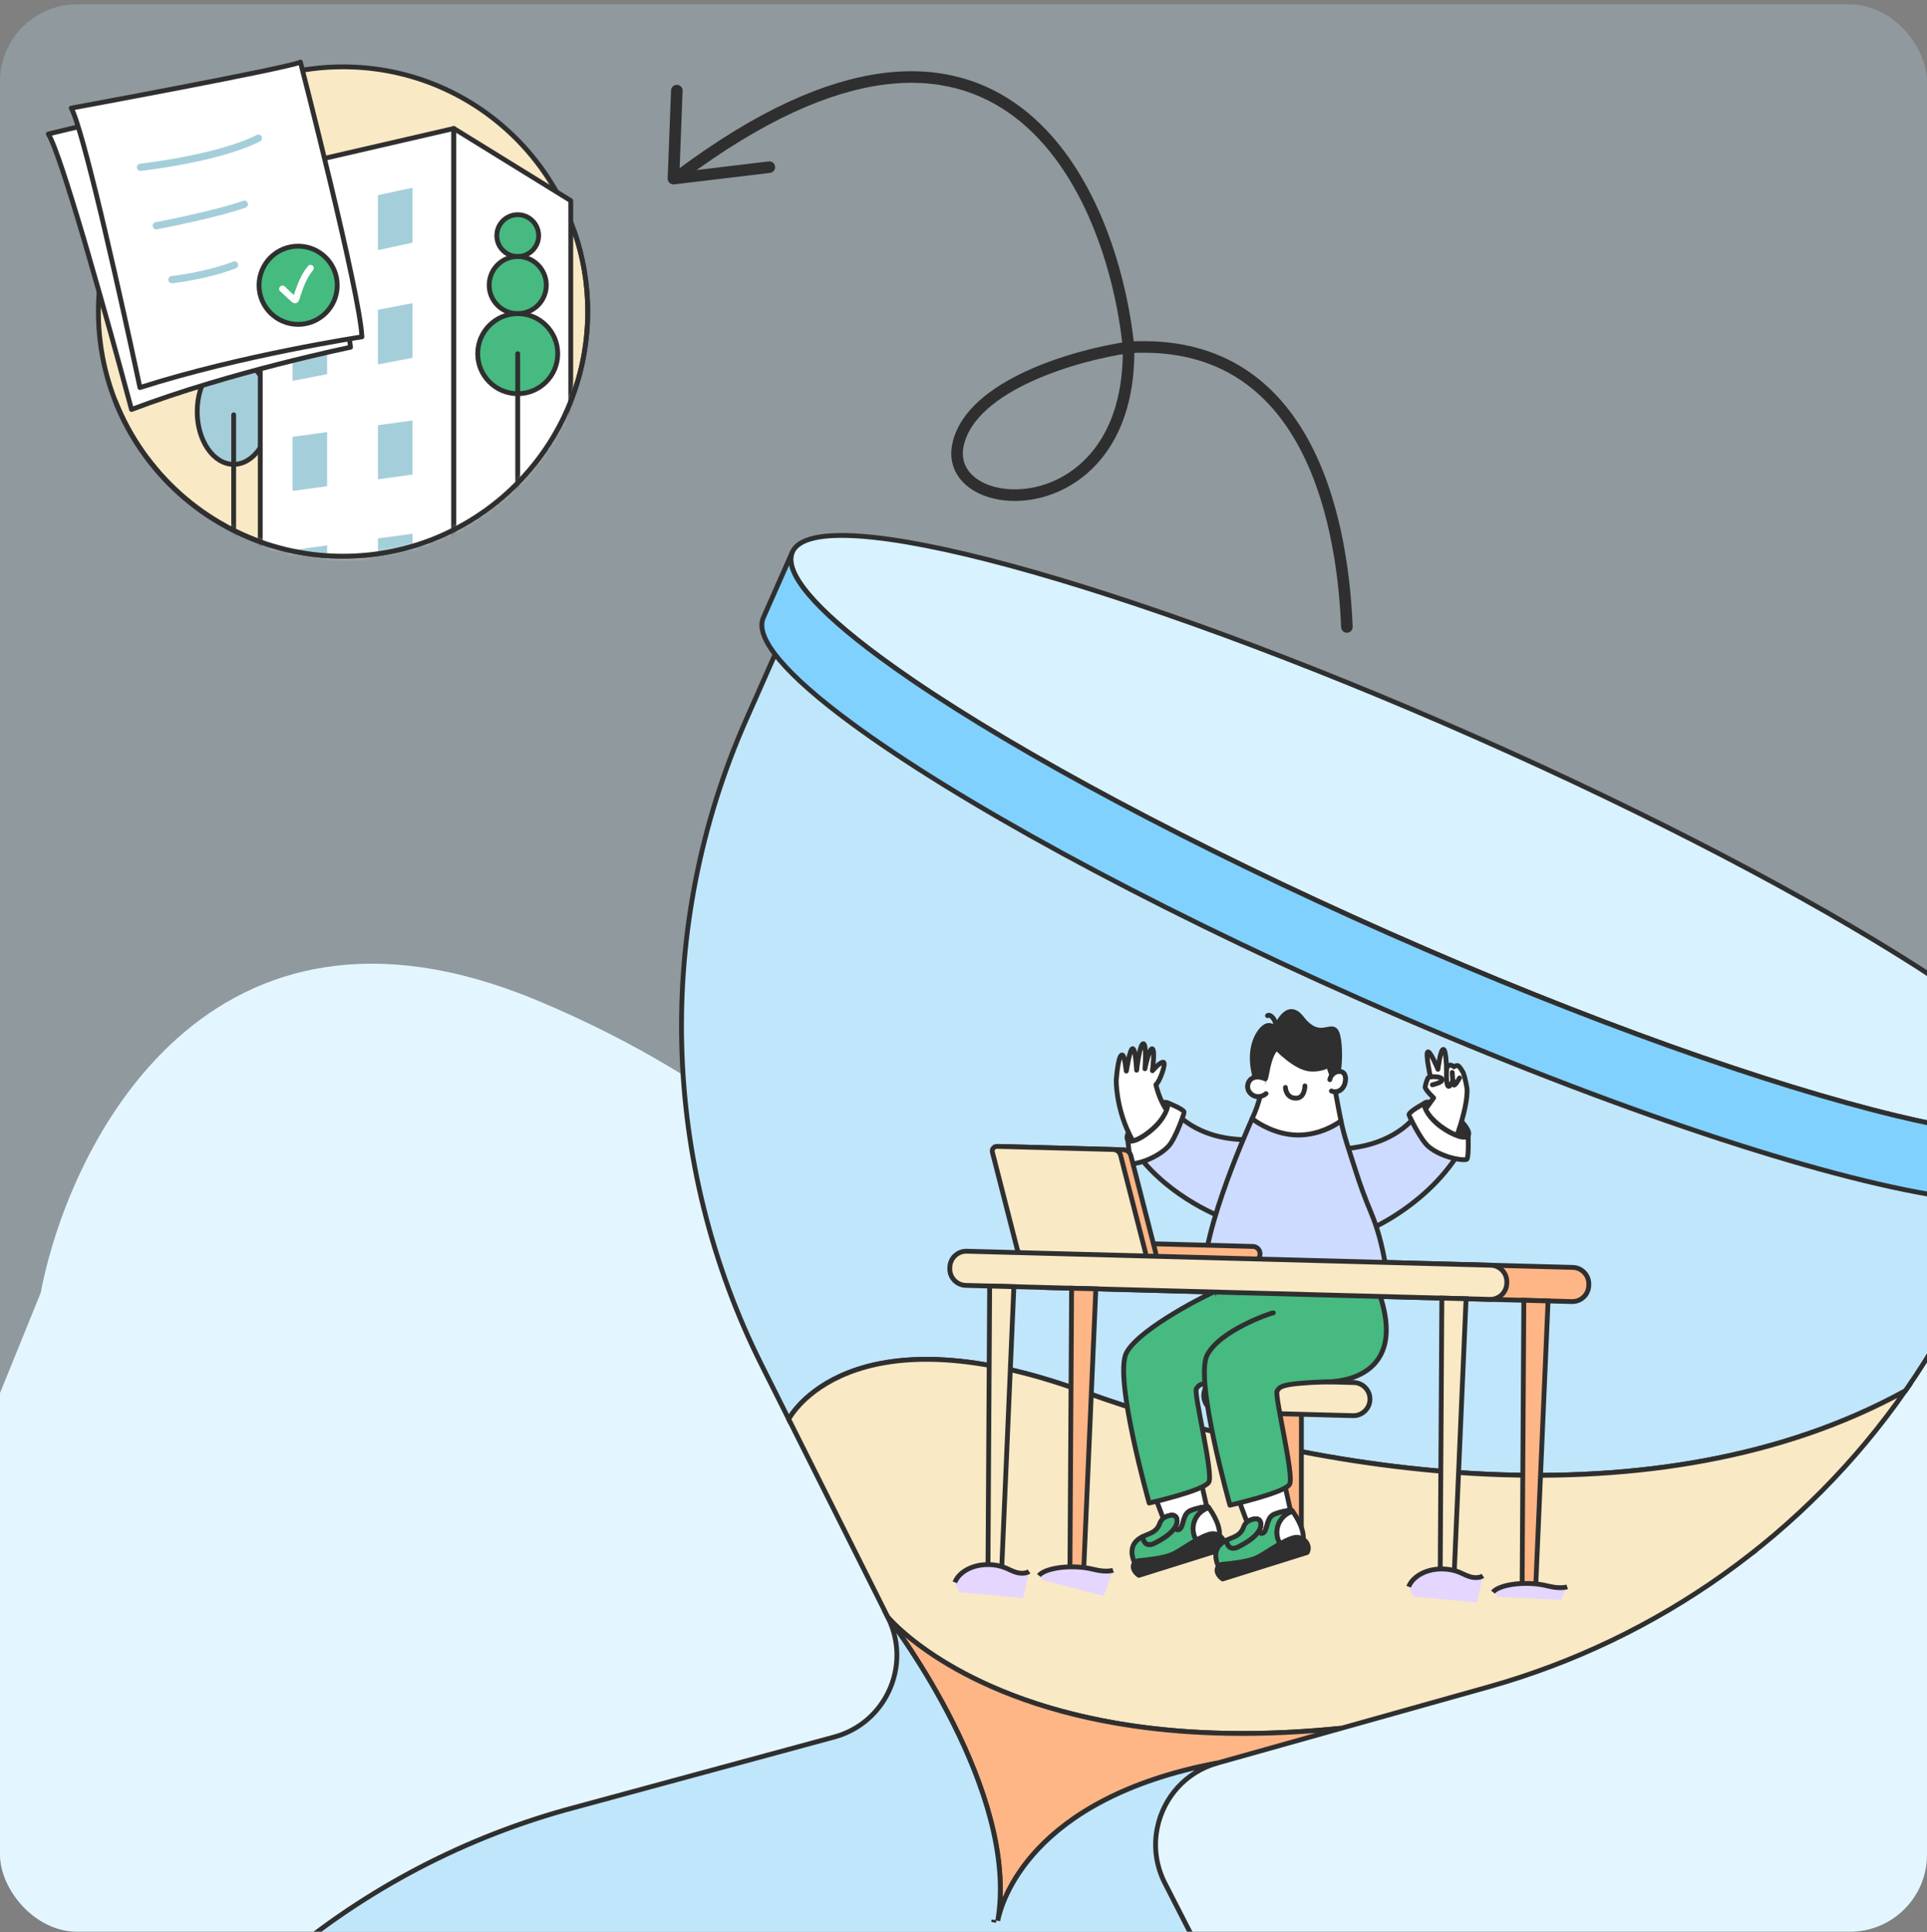 <svg width="400" height="401" viewBox="0 0 400 401" fill="none" xmlns="http://www.w3.org/2000/svg">
<rect x="0" y="0" width="400" height="401" fill="#808080" stroke="none"/>
<g clip-path="url(#clip0_4024_20426)">
<rect y="0.898" width="400" height="400" rx="16" fill="#C0E6FB" fill-opacity="0.25"/>
<path d="M111.265 207.524C43.749 179.523 14.585 236.384 8.443 268.314L-59 434.474L410.519 447C412.73 389.649 414.13 269.64 402.042 248.419C386.932 221.892 287.058 229.261 246.15 268.314C205.242 307.367 195.66 242.524 111.265 207.524Z" fill="#E3F6FF"/>
<path d="M418.465 243.935L410.343 262.297C406.214 271.625 401.23 280.447 395.489 288.671C343.886 317.024 273.457 306.412 224.612 288.708C176.229 271.174 163.957 294.086 163.723 294.529L158.104 283.303C137.102 241.354 135.923 192.223 154.901 149.319L162.614 131.883C187.64 149.352 232.066 173.2 284.165 196.246C339.236 220.602 389.195 238.014 418.465 243.935Z" fill="#C0E6FB" stroke="#2F2F2F" stroke-miterlimit="10"/>
<path d="M364.469 321.712C364.469 321.712 364.228 321.918 363.747 322.288L364.469 321.712Z" fill="white"/>
<path d="M364.469 321.712C364.469 321.712 364.228 321.918 363.747 322.288" stroke="#2F2F2F" stroke-miterlimit="10"/>
<path d="M395.487 288.672C374.833 318.275 344.398 340.14 309.059 350.071L278.436 358.672C209.564 365.738 184.656 336.063 184.304 335.639L184.3 335.634L163.722 294.531L163.722 294.527C163.956 294.086 176.228 271.175 224.608 288.707C273.453 306.411 343.883 317.024 395.487 288.672Z" fill="#F9E9C5" stroke="#2F2F2F" stroke-miterlimit="10"/>
<path d="M278.436 358.669L252.712 365.893C213.718 373.277 207.83 394.961 207.109 398.63C211.663 371.933 185.647 337.399 184.359 335.703C185.4 336.915 199.839 353.065 235.32 358.202C247.225 359.925 261.503 360.407 278.436 358.669Z" fill="#FFB687" stroke="#2F2F2F" stroke-miterlimit="10"/>
<path d="M271.411 576.416L255.605 612.157C258.462 605.687 203.584 575.142 133.022 543.93C62.468 512.728 2.946 492.665 0.082 499.146L5.275 487.612L15.966 463.438C34.945 420.533 72.084 388.346 117.252 375.662L173.176 360.488C182.274 358.02 187.518 349.016 185.872 340.284C185.575 338.717 185.063 337.165 184.317 335.654C184.321 335.657 184.328 335.664 184.336 335.671C184.343 335.682 184.354 335.692 184.361 335.703C185.648 337.398 211.664 371.933 207.111 398.63C207.832 394.961 213.72 373.277 252.714 365.892C246.079 367.749 241.534 373.087 240.247 379.239L240.25 379.239C239.45 383.009 239.889 387.084 241.812 390.842L268.208 442.428C289.207 484.378 290.383 533.518 271.411 576.416Z" fill="#C0E6FB" stroke="#2F2F2F" stroke-miterlimit="10"/>
<path d="M430.476 232.218C428.282 237.178 414.682 236.599 393.858 231.618C367.482 225.298 329.518 211.913 288.469 193.757C247.421 175.602 211.975 156.518 189.557 141.257C171.86 129.201 162.281 119.528 164.475 114.568C169.45 103.32 233.029 120.542 306.482 153.029C379.938 185.518 435.451 220.97 430.476 232.218Z" fill="#D8F2FF" stroke="#2F2F2F" stroke-miterlimit="10"/>
<path d="M430.475 232.219L424.453 245.834C422.741 249.705 414.084 250.205 400.472 247.868C374.54 243.419 330.617 228.68 282.445 207.374C236.863 187.214 198.189 165.91 176.594 149.96C163.385 140.207 156.564 132.452 158.452 128.184L164.474 114.569C162.588 118.832 169.409 126.587 182.617 136.343C184.765 137.93 187.08 139.571 189.556 141.256C211.975 156.518 247.42 175.602 288.468 193.757C329.517 211.913 367.482 225.297 393.858 231.617C398.434 232.713 402.661 233.595 406.495 234.25C420.108 236.586 428.763 236.088 430.475 232.219Z" fill="#81D1FE" stroke="#2F2F2F" stroke-miterlimit="10"/>
<path d="M270.142 293.385L265.078 293.381L265.058 320.607L270.122 320.611L270.142 293.385Z" fill="#FFB687" stroke="#2F2F2F" stroke-miterlimit="10"/>
<path d="M326.472 263.034L217.687 260.13C215.801 260.08 214.232 261.568 214.181 263.454L214.174 263.714C214.124 265.6 215.612 267.17 217.498 267.22L326.283 270.124C328.169 270.174 329.739 268.686 329.789 266.8L329.796 266.54C329.846 264.654 328.358 263.084 326.472 263.034Z" fill="#FFB687" stroke="#2F2F2F" stroke-miterlimit="10"/>
<path d="M239.493 234.127C237.195 236.232 234.786 237.345 234.117 236.613C233.447 235.882 234.768 233.582 237.068 231.478C239.368 229.373 241.775 228.259 242.445 228.991L242.447 228.995C242.456 229.011 242.496 229.085 242.573 229.208C242.886 230.11 241.601 232.2 239.493 234.127Z" fill="#2F2F2F" stroke="#2F2F2F" stroke-linecap="round" stroke-linejoin="round"/>
<path d="M261.559 238.345C258.925 241.356 256.04 245.083 253.454 249.38C231.307 244.757 231.703 224.235 231.703 224.235C231.703 224.235 232.059 219.002 232.905 218.941C233.51 218.898 233.753 222.509 233.81 222.29C233.868 222.071 234.499 217.654 235.108 217.635C235.718 217.616 235.937 222.108 235.937 222.108C235.937 222.108 236.54 216.738 237.304 216.61C238.068 216.481 237.659 221.812 237.659 221.812C237.659 221.812 238.509 217.527 239.178 217.659C239.804 217.783 239.218 222.213 239.218 222.213C239.218 222.213 240.821 220.335 241.486 220.454C242.151 220.571 240.676 224.635 239.935 225.091C243.428 239.988 261.548 238.346 261.548 238.346L261.559 238.345Z" fill="white" stroke="#2F2F2F" stroke-linecap="round" stroke-linejoin="round"/>
<path d="M242.572 229.21C242.496 229.086 242.456 229.012 242.447 228.996C242.503 229.056 242.543 229.128 242.572 229.21Z" fill="#46B980" stroke="#2F2F2F" stroke-linecap="round" stroke-linejoin="round"/>
<path d="M262.941 236.306L255.334 253.289C255.334 253.289 244.772 249.845 237.287 241.038C236.142 239.691 235.068 238.218 234.116 236.612C234.786 237.343 237.194 236.23 239.493 234.125C241.6 232.198 242.838 229.946 242.525 229.045C242.844 229.557 243.788 230.923 245.582 232.352C248.599 234.753 254.026 237.33 262.941 236.306Z" fill="#CCDBFF" stroke="#2F2F2F" stroke-linecap="round" stroke-linejoin="round"/>
<path d="M242.633 237.785C241.359 239.235 239.119 240.446 237.287 241.038C236.068 241.432 235.112 241.577 234.933 241.396C234.484 240.939 234.116 236.612 234.116 236.612C234.786 237.344 237.194 236.231 239.493 234.126C241.6 232.198 242.665 229.768 242.352 228.867C242.352 228.867 245.608 230.128 245.791 230.797C245.852 231.017 244.057 236.163 242.633 237.785Z" fill="white" stroke="#2F2F2F" stroke-linecap="round" stroke-linejoin="round"/>
<path d="M299.136 233.8C301.65 235.643 304.165 236.487 304.751 235.687C305.337 234.886 303.774 232.745 301.258 230.903C298.742 229.061 296.229 228.216 295.642 229.017L295.641 229.021C295.634 229.038 295.602 229.115 295.539 229.246C295.326 230.176 296.831 232.114 299.136 233.8Z" fill="#2F2F2F" stroke="#2F2F2F" stroke-linecap="round" stroke-linejoin="round"/>
<path d="M296.375 218.309C296.888 218.053 298.441 221.817 298.484 221.919C298.498 221.802 298.994 217.785 299.599 217.789C300.132 217.793 300.247 220.963 300.265 221.81C300.265 221.81 300.552 221.021 301.001 221.036C301.451 221.051 301.812 221.396 301.812 221.396C301.812 221.396 302.158 221.104 302.571 221.153C302.982 221.202 303.772 222.71 303.772 222.71C303.772 222.71 304.184 223.912 304.507 225.846C304.884 229.97 301.103 240.154 299.257 242.447C297.412 244.739 281.325 252.182 281.325 252.182L278.087 242.373C278.087 242.373 290.44 237.599 291.432 236.369C292.424 235.139 297.588 227.845 297.588 227.845C297.588 227.845 295.719 226.074 295.827 225.548C295.934 225.023 296.264 223.767 296.561 223.579C296.617 223.545 296.745 223.512 296.917 223.489C296.917 223.489 295.857 218.566 296.375 218.309Z" fill="white" stroke="#2F2F2F" stroke-linecap="round" stroke-linejoin="round"/>
<path d="M296.924 223.491C297.663 223.39 299.208 223.445 299.352 223.995C299.531 224.675 297.33 225.132 297.33 225.132" stroke="#2F2F2F" stroke-linecap="round" stroke-linejoin="round"/>
<path d="M301.578 224.276C301.285 224.933 300.896 225.617 300.617 225.429C300.107 225.087 300.274 222.016 300.274 222.016C300.274 222.016 300.274 221.94 300.27 221.81" stroke="#2F2F2F" stroke-linecap="round" stroke-linejoin="round"/>
<path d="M301.445 222.569C301.449 222.695 301.556 224.811 301.773 225.16C301.989 225.509 302.969 223.709 302.969 223.709" stroke="#2F2F2F" stroke-linecap="round" stroke-linejoin="round"/>
<path d="M276.067 238.521L285.478 254.574C285.478 254.574 298.938 248.494 304.754 235.686C304.168 236.487 301.653 235.642 299.138 233.8C296.834 232.113 295.358 230.009 295.571 229.08C294.87 230.535 290.378 238.596 276.067 238.521Z" fill="#CCDBFF" stroke="#2F2F2F" stroke-linecap="round" stroke-linejoin="round"/>
<path d="M296.436 237.872C297.872 239.163 300.238 240.103 302.127 240.475C303.384 240.723 304.351 240.755 304.507 240.554C304.899 240.048 304.757 235.708 304.757 235.708C304.178 236.513 301.655 235.69 299.125 233.87C296.806 232.203 295.463 229.915 295.668 228.984C295.668 228.984 292.582 230.618 292.479 231.305C292.445 231.53 294.831 236.429 296.436 237.872Z" fill="white" stroke="#2F2F2F" stroke-linecap="round" stroke-linejoin="round"/>
<path d="M266.697 267.421L251.947 267.027L251.689 276.692L266.439 277.085L266.697 267.421Z" fill="#46BA80" stroke="#2F2F2F" stroke-linecap="round" stroke-linejoin="round"/>
<path d="M247.942 301.306L248.467 303.68L250.482 312.697C250.218 312.728 249.771 312.79 249.248 312.896C248.589 313.031 247.811 313.231 247.135 313.53C247.094 313.545 247.051 313.565 247.01 313.583C246.28 313.918 245.962 314.672 245.73 315.431C245.467 316.291 245.319 317.153 244.812 317.413C244.495 317.575 244.281 317.501 244.133 317.332L243.987 316.867C244.665 315.637 244.12 314.863 244.12 314.863C243.916 314.57 243.596 314.468 243.238 314.476C242.818 314.487 242.342 314.651 241.936 314.835C241.765 314.915 241.606 315.014 241.461 315.131L238.219 306.476L237.194 303.745C237.818 303.365 238.615 302.983 239.53 302.639C240.248 302.365 241.043 302.116 241.889 301.9C241.956 301.882 242.025 301.863 242.095 301.847C242.76 301.681 243.413 301.549 244.037 301.452C244.954 301.305 245.808 301.228 246.559 301.223C247.073 301.218 247.541 301.247 247.942 301.306Z" fill="white" stroke="#2F2F2F" stroke-linecap="round" stroke-linejoin="round"/>
<path d="M243.236 314.476L244.517 318.564C244.04 318.405 243.606 318.158 243.228 317.873C242.635 317.424 242.19 316.887 241.963 316.474L241.459 315.131C241.603 315.013 241.762 314.914 241.933 314.835C242.34 314.65 242.816 314.486 243.236 314.476Z" fill="white" stroke="#2F2F2F" stroke-linecap="round" stroke-linejoin="round"/>
<path d="M247.132 313.528L247.806 316.156L247.807 316.161L248.173 317.585C248.024 317.727 247.876 317.854 247.727 317.964L247.724 317.965C247.353 318.251 246.981 318.445 246.619 318.568L245.728 315.429C245.96 314.671 246.277 313.917 247.008 313.582C247.048 313.563 247.091 313.544 247.132 313.528Z" fill="white" stroke="#2F2F2F" stroke-linecap="round" stroke-linejoin="round"/>
<path d="M250.483 312.697L250.559 313.042L250.664 313.505C250.386 314.2 250.102 314.811 249.811 315.345L249.428 313.682L249.248 312.897C249.771 312.79 250.219 312.728 250.483 312.697Z" fill="white" stroke="#2F2F2F" stroke-linecap="round" stroke-linejoin="round"/>
<path d="M243.988 316.865L243.24 314.475C243.597 314.467 243.917 314.568 244.121 314.862C244.121 314.862 244.666 315.636 243.988 316.865Z" fill="#F9E9C5" stroke="#2F2F2F" stroke-linecap="round" stroke-linejoin="round"/>
<path d="M245.726 315.429L246.617 318.567C245.873 318.823 245.157 318.774 244.515 318.563L244.128 317.33C244.277 317.499 244.49 317.574 244.808 317.411C245.314 317.151 245.462 316.289 245.726 315.429Z" fill="#F9E9C5" stroke="#2F2F2F" stroke-linecap="round" stroke-linejoin="round"/>
<path d="M249.246 312.896L249.426 313.681L249.809 315.345C249.276 316.33 248.727 317.061 248.174 317.586L247.809 316.162L247.807 316.156L247.134 313.529C247.81 313.231 248.588 313.03 249.246 312.896Z" fill="#F9E9C5" stroke="#2F2F2F" stroke-linecap="round" stroke-linejoin="round"/>
<path d="M243.984 316.867C243.968 316.898 243.951 316.929 243.934 316.957C243.769 317.24 243.54 317.548 243.227 317.874C242.502 318.622 241.332 319.476 239.47 320.387C239.47 320.387 237.466 321.393 237.192 318.902C238.233 318.389 239.287 318.183 240.052 317.341C240.335 317.03 240.579 316.631 240.767 316.1C240.903 315.717 241.144 315.382 241.457 315.131C241.602 315.014 241.761 314.915 241.932 314.835C242.338 314.651 242.815 314.487 243.235 314.477C243.592 314.468 243.912 314.57 244.117 314.863C244.117 314.863 244.662 315.637 243.984 316.867Z" fill="#46BA80" stroke="#2F2F2F" stroke-linecap="round" stroke-linejoin="round"/>
<path d="M250.919 312.915L250.843 312.939C250.743 312.971 250.647 313.003 250.552 313.042C250.139 313.203 249.76 313.42 249.421 313.681C248.843 314.127 248.388 314.708 248.085 315.359C247.967 315.615 247.872 315.884 247.804 316.162C247.658 316.738 247.625 317.35 247.723 317.965C247.756 318.183 247.807 318.4 247.875 318.618C247.989 318.98 248.145 319.32 248.335 319.633C248.435 319.797 248.544 319.953 248.666 320.102C248.783 320.244 248.905 320.379 249.034 320.505C249.209 320.676 249.395 320.828 249.591 320.968L236.694 325.527L235.534 324.343L235.533 324.34C235.479 324.242 234.069 321.534 235.928 319.767C236.331 319.381 236.761 319.114 237.19 318.902C237.463 321.393 239.468 320.387 239.468 320.387C241.329 319.476 242.499 318.622 243.225 317.873C243.537 317.547 243.767 317.239 243.932 316.957C243.978 317.095 244.041 317.231 244.127 317.331C244.275 317.501 244.488 317.575 244.806 317.412C245.313 317.153 245.461 316.291 245.724 315.43C245.956 314.672 246.274 313.918 247.004 313.583C247.045 313.564 247.087 313.545 247.129 313.529C247.805 313.231 248.583 313.03 249.241 312.896C249.764 312.79 250.212 312.728 250.476 312.697C250.64 312.677 250.735 312.668 250.735 312.668C250.735 312.668 250.803 312.756 250.919 312.915Z" fill="#46BA80" stroke="#2F2F2F" stroke-linecap="round" stroke-linejoin="round"/>
<path d="M252.846 319.818L249.593 320.968C248.804 320.414 248.185 319.607 247.875 318.618C247.127 316.23 248.456 313.687 250.844 312.939C250.87 312.931 250.895 312.923 250.921 312.916C251.619 313.867 253.98 317.366 252.846 319.818Z" fill="white" stroke="#2F2F2F" stroke-linecap="round" stroke-linejoin="round"/>
<path d="M236.405 326.94C236.405 326.94 235.493 326.389 235.264 325.439C235.083 324.686 235.638 323.955 236.41 323.891C237.962 323.763 241.136 323.426 243.034 322.71C245.047 321.951 248.485 319.078 251.157 318.381C252.522 318.025 253.945 318.903 254.159 320.297C254.219 320.688 254.173 321.091 253.928 321.451L236.405 326.94Z" fill="#2F2F2F" stroke="#2F2F2F" stroke-linecap="round" stroke-linejoin="round"/>
<path d="M239.274 324.083C238.527 324.036 237.826 324.017 237.168 324.016" stroke="#2F2F2F" stroke-linecap="round" stroke-linejoin="round"/>
<path d="M265.33 302.057L265.854 304.431L267.869 313.448C267.605 313.479 267.158 313.541 266.635 313.647C265.977 313.782 265.198 313.982 264.522 314.281C264.481 314.296 264.438 314.316 264.398 314.334C263.667 314.669 263.35 315.423 263.118 316.182C262.854 317.042 262.706 317.904 262.2 318.164C261.882 318.326 261.668 318.252 261.52 318.082L261.375 317.618C262.053 316.388 261.508 315.614 261.508 315.614C261.303 315.321 260.983 315.219 260.626 315.227C260.206 315.238 259.729 315.402 259.323 315.586C259.152 315.666 258.993 315.765 258.848 315.882L255.607 307.227L254.581 304.496C255.206 304.116 256.002 303.734 256.917 303.39C257.636 303.116 258.431 302.866 259.277 302.65C259.343 302.633 259.412 302.614 259.482 302.598C260.148 302.432 260.801 302.3 261.424 302.203C262.341 302.056 263.196 301.979 263.946 301.974C264.461 301.969 264.928 301.998 265.33 302.057Z" fill="white" stroke="#2F2F2F" stroke-linecap="round" stroke-linejoin="round"/>
<path d="M260.623 315.228L261.904 319.316C261.428 319.157 260.993 318.91 260.615 318.625C260.023 318.176 259.578 317.639 259.35 317.226L258.846 315.883C258.991 315.765 259.15 315.666 259.321 315.587C259.727 315.402 260.203 315.238 260.623 315.228Z" fill="white" stroke="#2F2F2F" stroke-linecap="round" stroke-linejoin="round"/>
<path d="M264.52 314.279L265.193 316.907L265.195 316.912L265.56 318.336C265.411 318.478 265.264 318.605 265.114 318.715L265.111 318.716C264.74 319.002 264.369 319.196 264.006 319.319L263.115 316.18C263.347 315.422 263.665 314.668 264.395 314.333C264.436 314.314 264.478 314.295 264.52 314.279Z" fill="white" stroke="#2F2F2F" stroke-linecap="round" stroke-linejoin="round"/>
<path d="M267.87 313.448L267.946 313.793L268.051 314.256C267.773 314.951 267.489 315.562 267.198 316.096L266.815 314.433L266.636 313.648C267.159 313.541 267.606 313.479 267.87 313.448Z" fill="white" stroke="#2F2F2F" stroke-linecap="round" stroke-linejoin="round"/>
<path d="M261.376 317.617L260.627 315.227C260.984 315.219 261.304 315.32 261.509 315.614C261.509 315.614 262.054 316.388 261.376 317.617Z" fill="#F9E9C5" stroke="#2F2F2F" stroke-linecap="round" stroke-linejoin="round"/>
<path d="M263.12 316.182L264.011 319.32C263.267 319.576 262.551 319.527 261.909 319.316L261.523 318.083C261.671 318.252 261.884 318.326 262.202 318.164C262.709 317.904 262.856 317.042 263.12 316.182Z" fill="#F9E9C5" stroke="#2F2F2F" stroke-linecap="round" stroke-linejoin="round"/>
<path d="M266.634 313.647L266.813 314.432L267.196 316.096C266.664 317.081 266.115 317.812 265.562 318.337L265.196 316.913L265.194 316.907L264.521 314.28C265.197 313.982 265.976 313.781 266.634 313.647Z" fill="#F9E9C5" stroke="#2F2F2F" stroke-linecap="round" stroke-linejoin="round"/>
<path d="M261.378 317.618C261.362 317.649 261.346 317.68 261.329 317.708C261.163 317.991 260.934 318.299 260.621 318.624C259.896 319.373 258.726 320.227 256.865 321.138C256.865 321.138 254.86 322.144 254.587 319.653C255.628 319.14 256.681 318.934 257.446 318.092C257.729 317.781 257.973 317.382 258.161 316.851C258.298 316.468 258.538 316.133 258.852 315.882C258.997 315.765 259.156 315.666 259.327 315.586C259.733 315.402 260.209 315.238 260.629 315.228C260.987 315.219 261.307 315.321 261.511 315.614C261.511 315.614 262.056 316.388 261.378 317.618Z" fill="#46BA80" stroke="#2F2F2F" stroke-linecap="round" stroke-linejoin="round"/>
<path d="M268.313 313.666L268.237 313.69C268.137 313.721 268.041 313.754 267.946 313.793C267.533 313.954 267.154 314.171 266.815 314.432C266.238 314.878 265.783 315.459 265.479 316.11C265.361 316.366 265.266 316.635 265.198 316.913C265.053 317.489 265.02 318.101 265.117 318.716C265.151 318.934 265.201 319.151 265.27 319.369C265.383 319.731 265.539 320.071 265.729 320.384C265.829 320.548 265.939 320.704 266.06 320.853C266.177 320.995 266.3 321.13 266.429 321.256C266.603 321.427 266.789 321.579 266.986 321.719L254.089 326.278L252.928 325.094L252.927 325.091C252.874 324.993 251.463 322.285 253.322 320.518C253.726 320.132 254.155 319.865 254.584 319.653C254.857 322.144 256.862 321.138 256.862 321.138C258.723 320.227 259.894 319.373 260.619 318.624C260.932 318.298 261.161 317.99 261.326 317.708C261.372 317.846 261.435 317.982 261.521 318.082C261.669 318.252 261.883 318.326 262.201 318.163C262.707 317.904 262.855 317.042 263.118 316.181C263.351 315.423 263.668 314.669 264.398 314.334C264.439 314.315 264.482 314.296 264.523 314.28C265.199 313.982 265.977 313.781 266.636 313.647C267.159 313.541 267.606 313.479 267.87 313.448C268.034 313.428 268.129 313.419 268.129 313.419C268.129 313.419 268.197 313.507 268.313 313.666Z" fill="#46BA80" stroke="#2F2F2F" stroke-linecap="round" stroke-linejoin="round"/>
<path d="M270.24 320.569L266.987 321.719C266.198 321.165 265.579 320.358 265.269 319.369C264.521 316.981 265.85 314.438 268.238 313.69C268.264 313.682 268.289 313.674 268.316 313.667C269.013 314.618 271.374 318.117 270.24 320.569Z" fill="white" stroke="#2F2F2F" stroke-linecap="round" stroke-linejoin="round"/>
<path d="M253.799 327.691C253.799 327.691 252.887 327.14 252.658 326.19C252.477 325.437 253.032 324.706 253.804 324.642C255.356 324.514 258.53 324.177 260.429 323.461C262.442 322.702 265.879 319.829 268.551 319.132C269.916 318.776 271.34 319.654 271.554 321.048C271.614 321.439 271.568 321.842 271.322 322.202L253.799 327.691Z" fill="#2F2F2F" stroke="#2F2F2F" stroke-linecap="round" stroke-linejoin="round"/>
<path d="M256.661 324.834C255.915 324.787 255.214 324.768 254.555 324.767" stroke="#2F2F2F" stroke-linecap="round" stroke-linejoin="round"/>
<path d="M285.725 267.62C285.725 267.62 283.029 269.812 268.507 266.243C253.978 258.137 250.056 268.09 250.056 268.09C248.07 258.724 258.666 235.037 259.919 232.156C259.919 232.156 269.253 239.156 278.365 232.631C278.968 235.793 280.292 239.456 281.331 242.751C282.266 245.738 283.362 248.718 284.575 251.605C285.941 254.851 286.849 258.358 287.453 261.757C289.093 271.013 284.972 267.938 284.972 267.938L285.725 267.62Z" fill="#CCDBFF" stroke="#2F2F2F" stroke-linecap="round" stroke-linejoin="round"/>
<path d="M262.592 220.079C262.271 219.056 261.842 218.067 261.315 217.134" stroke="#2F2F2F" stroke-linecap="round" stroke-linejoin="round"/>
<path d="M262.311 219.509C262.311 219.509 262.296 220.054 262.239 220.945" stroke="#2F2F2F" stroke-linecap="round" stroke-linejoin="round"/>
<path d="M262.634 223.895C261.765 223.524 260.716 223.328 259.909 223.815C259.228 224.225 258.872 225.09 259.027 225.867C259.182 226.643 259.82 227.294 260.583 227.504C261.35 227.715 262.208 227.489 262.801 226.967" stroke="#2F2F2F" stroke-linecap="round" stroke-linejoin="round"/>
<path d="M276.045 224.072C276.177 223.216 276.929 222.489 277.788 222.387C278.155 222.342 278.553 222.411 278.835 222.653C279.193 222.959 279.293 223.474 279.288 223.946C279.275 224.708 279.023 225.492 278.475 226.019C277.926 226.546 277.049 226.76 276.37 226.42" stroke="#2F2F2F" stroke-linecap="round" stroke-linejoin="round"/>
<path d="M269.151 235.558C269.138 235.556 269.125 235.554 269.112 235.554C264.808 235.439 261.159 233.172 259.914 232.155C261.36 229.183 262.103 225.551 262.389 223.881C262.423 223.887 262.443 223.89 262.443 223.891C262.458 223.893 262.473 223.895 262.488 223.896C262.61 223.899 262.72 223.815 262.746 223.691L263.224 221.376C263.811 218.774 264.652 217.617 265.061 217.628C265.102 217.629 265.142 217.639 265.185 217.658C266.286 218.148 267.789 218.442 269.416 218.485C270.391 218.511 271.316 218.443 272.09 218.288C272.327 218.242 272.555 218.185 272.768 218.118C273.015 218.038 273.218 217.954 273.389 217.861C273.47 217.817 273.551 217.797 273.633 217.799C274.176 217.813 274.879 218.802 275.513 220.445C275.649 220.8 275.728 221.047 275.729 221.05L276.385 222.963C276.42 223.065 276.514 223.134 276.62 223.136C276.624 223.136 276.628 223.136 276.632 223.136C277.004 225.566 277.644 229.092 278.36 232.63C275.552 234.596 272.289 235.634 269.151 235.558Z" fill="white" stroke="#2F2F2F" stroke-linecap="round" stroke-linejoin="round"/>
<path d="M277.706 222.711C277.548 223.223 277.222 222.798 277.112 223.237C277.022 223.605 276.633 222.881 276.633 222.881L275.981 220.973L275.979 220.972C275.226 221.427 273.892 221.988 271.993 221.865C268.885 221.662 264.899 217.397 264.899 217.397C264.899 217.397 264.954 217.388 265.055 217.373C265.003 217.373 264.951 217.381 264.899 217.397C263.792 217.728 262.981 221.324 262.981 221.324L262.502 223.64C262.502 223.64 262.377 223.615 262.185 223.595C261.779 223.55 261.067 223.531 260.605 223.836C260.605 223.836 258.543 217.9 261.708 213.904C263.496 211.646 264.715 213.602 264.715 213.602C264.715 213.602 267.05 207.208 270.195 211.295C274.576 216.989 277.093 210.385 277.887 215.915C278.259 218.512 278.033 221.635 277.706 222.711Z" fill="#2F2F2F"/>
<path d="M264.899 217.397C264.899 217.397 268.885 221.662 271.993 221.865C273.892 221.988 275.226 221.427 275.979 220.972L275.981 220.973L276.633 222.881C276.633 222.881 277.022 223.605 277.112 223.237C277.222 222.798 277.548 223.223 277.706 222.711C278.033 221.635 278.259 218.512 277.887 215.915C277.093 210.385 274.576 216.989 270.195 211.295C267.05 207.208 264.715 213.602 264.715 213.602C264.715 213.602 263.496 211.646 261.708 213.904C258.543 217.9 260.605 223.836 260.605 223.836C261.067 223.531 261.779 223.55 262.185 223.595C262.377 223.615 262.502 223.64 262.502 223.64L262.981 221.324C262.981 221.324 263.792 217.728 264.899 217.397ZM264.899 217.397C264.899 217.397 264.954 217.388 265.055 217.373C265.003 217.373 264.951 217.381 264.899 217.397Z" stroke="#2F2F2F" stroke-linecap="round" stroke-linejoin="round"/>
<path d="M266.823 225.685C266.823 225.685 266.863 227.783 268.872 227.91C270.882 228.037 270.866 225.364 270.866 225.364" stroke="#2F2F2F" stroke-linecap="round" stroke-linejoin="round"/>
<path d="M262.634 223.895C261.765 223.524 260.716 223.328 259.909 223.815C259.228 224.225 258.872 225.09 259.027 225.867C259.182 226.643 259.82 227.294 260.583 227.504C261.35 227.715 262.208 227.489 262.801 226.967" fill="white"/>
<path d="M262.634 223.895C261.765 223.524 260.716 223.328 259.909 223.815C259.228 224.225 258.872 225.09 259.027 225.867C259.182 226.643 259.82 227.294 260.583 227.504C261.35 227.715 262.208 227.489 262.801 226.967" stroke="#2F2F2F" stroke-linecap="round" stroke-linejoin="round"/>
<path d="M276.045 224.072C276.177 223.216 276.929 222.489 277.788 222.387C278.155 222.342 278.553 222.411 278.835 222.653C279.193 222.959 279.293 223.474 279.288 223.946C279.275 224.708 279.023 225.492 278.475 226.019C277.926 226.546 277.049 226.76 276.37 226.42" fill="white"/>
<path d="M276.045 224.072C276.177 223.216 276.929 222.489 277.788 222.387C278.155 222.342 278.553 222.411 278.835 222.653C279.193 222.959 279.293 223.474 279.288 223.946C279.275 224.708 279.023 225.492 278.475 226.019C277.926 226.546 277.049 226.76 276.37 226.42" stroke="#2F2F2F" stroke-linecap="round" stroke-linejoin="round"/>
<path d="M264.674 213.911C265.048 212.928 264.772 211.731 264.004 211.011C263.882 210.896 263.746 210.791 263.586 210.738C263.427 210.685 263.241 210.691 263.103 210.785" stroke="#2F2F2F" stroke-linecap="round" stroke-linejoin="round"/>
<path d="M281.024 286.93L253.401 286.192C251.503 286.142 249.924 287.639 249.873 289.537C249.822 291.434 251.32 293.014 253.217 293.064L280.84 293.802C282.738 293.852 284.317 292.355 284.368 290.457C284.419 288.56 282.921 286.98 281.024 286.93Z" fill="#F9E9C5" stroke="#2F2F2F" stroke-miterlimit="10"/>
<path d="M252.025 268.142C251.614 268.131 236.407 275.659 233.8 280.803C231.193 285.947 238.541 311.936 238.541 311.936C238.541 311.936 249.913 309.359 250.921 307.602C251.928 305.845 247.694 288.994 248.342 288.188C248.991 287.382 248.841 286.683 258.47 286.327" fill="#46BA80"/>
<path d="M252.025 268.142C251.614 268.131 236.407 275.659 233.8 280.803C231.193 285.947 238.541 311.936 238.541 311.936C238.541 311.936 249.913 309.359 250.921 307.602C251.928 305.845 247.694 288.994 248.342 288.188C248.991 287.382 248.841 286.683 258.47 286.327" stroke="#2F2F2F" stroke-linecap="round" stroke-linejoin="round"/>
<path d="M264.315 272.465C263.903 272.454 253.173 276.105 250.566 281.249C247.959 286.393 255.306 312.383 255.306 312.383C255.306 312.383 266.679 309.805 267.686 308.048C268.693 306.292 264.459 289.44 265.108 288.635C265.756 287.829 265.606 287.129 275.235 286.774C275.235 286.774 292.438 287.468 286.527 269.061L283.131 264.994L257.047 268.275" fill="#46BA80"/>
<path d="M264.315 272.465C263.903 272.454 253.173 276.105 250.566 281.249C247.959 286.393 255.306 312.383 255.306 312.383C255.306 312.383 266.679 309.805 267.686 308.048C268.693 306.292 264.459 289.44 265.108 288.635C265.756 287.829 265.606 287.129 275.235 286.774C275.235 286.774 292.438 287.468 286.527 269.061L283.131 264.994L257.047 268.275" stroke="#2F2F2F" stroke-linecap="round" stroke-linejoin="round"/>
<path d="M236.681 258.062L260.077 258.686C260.916 258.708 261.58 259.408 261.557 260.247C261.535 261.087 260.835 261.75 259.996 261.727L236.6 261.103L236.681 258.062Z" fill="#FFB687" stroke="#2F2F2F" stroke-miterlimit="10"/>
<path d="M238.925 261.165L214.813 260.522C214.084 260.502 213.457 260.002 213.276 259.295L208.126 239.182C207.967 238.558 208.448 237.955 209.092 237.972L233.204 238.615C233.932 238.635 234.56 239.135 234.741 239.842L239.89 259.956C240.05 260.579 239.569 261.182 238.925 261.165Z" fill="#FFB687" stroke="#2F2F2F" stroke-miterlimit="10"/>
<path d="M236.797 261.109L212.685 260.465C211.956 260.446 211.329 259.945 211.148 259.239L205.998 239.125C205.839 238.501 206.32 237.898 206.963 237.915L231.076 238.559C231.804 238.578 232.432 239.079 232.612 239.785L237.762 259.899C237.922 260.523 237.44 261.126 236.797 261.109Z" fill="#F9E9C5" stroke="#2F2F2F" stroke-miterlimit="10"/>
<path d="M309.453 262.58L200.669 259.676C198.783 259.626 197.213 261.114 197.163 263L197.156 263.26C197.105 265.146 198.593 266.716 200.48 266.766L309.264 269.67C311.15 269.72 312.72 268.232 312.77 266.346L312.777 266.086C312.828 264.2 311.34 262.63 309.453 262.58Z" fill="#F9E9C5" stroke="#2F2F2F" stroke-miterlimit="10"/>
<path d="M206.447 327.807C205.684 327.786 205.076 327.162 205.077 326.399L205.428 266.899L210.459 267.033L207.891 326.466C207.854 327.232 207.213 327.827 206.447 327.807Z" fill="#F9E9C5" stroke="#2F2F2F" stroke-miterlimit="10"/>
<path d="M300.311 330.311C299.548 330.29 298.94 329.666 298.94 328.903L299.292 269.403L304.323 269.537L301.754 328.97C301.718 329.735 301.076 330.331 300.311 330.311Z" fill="#F9E9C5" stroke="#2F2F2F" stroke-miterlimit="10"/>
<path d="M223.459 328.26C222.696 328.239 222.088 327.615 222.088 326.852L222.44 267.352L227.471 267.486L224.903 326.919C224.866 327.685 224.225 328.28 223.459 328.26Z" fill="#FFB687" stroke="#2F2F2F" stroke-miterlimit="10"/>
<path d="M317.329 330.766C316.566 330.745 315.959 330.121 315.959 329.358L316.31 269.858L321.341 269.992L318.773 329.425C318.737 330.19 318.095 330.786 317.329 330.766Z" fill="#FFB687" stroke="#2F2F2F" stroke-miterlimit="10"/>
<path d="M206.253 398.942C206.264 398.872 206.292 398.709 206.345 398.461C206.32 398.624 206.288 398.783 206.253 398.942Z" fill="#FFB687" stroke="#2F2F2F" stroke-miterlimit="10"/>
<path d="M292.408 329.301C292.967 327.838 294.534 326.581 296.531 325.994C298.528 325.408 300.91 325.505 302.797 326.251C303.607 326.571 304.331 327.003 305.193 327.247C306.056 327.492 307.153 327.502 307.809 327.041L306.555 332.575L293.384 331.326L292.408 329.301Z" fill="#E4D6FF"/>
<path d="M292.408 329.301C292.967 327.838 294.534 326.581 296.531 325.994C298.528 325.408 300.91 325.505 302.797 326.251C303.607 326.571 304.331 327.003 305.193 327.247C306.056 327.492 307.153 327.502 307.809 327.041" stroke="#2F2F2F" stroke-miterlimit="10"/>
<path d="M198.204 328.394C198.762 326.931 200.33 325.673 202.327 325.087C204.324 324.501 206.706 324.598 208.593 325.344C209.403 325.664 210.126 326.096 210.989 326.34C211.852 326.584 212.948 326.595 213.605 326.134L212.351 331.668L199.18 330.419L198.204 328.394Z" fill="#E4D6FF"/>
<path d="M198.204 328.394C198.762 326.931 200.33 325.673 202.327 325.087C204.324 324.501 206.706 324.598 208.593 325.344C209.403 325.664 210.126 326.096 210.989 326.34C211.852 326.584 212.948 326.595 213.605 326.134" stroke="#2F2F2F" stroke-miterlimit="10"/>
<path d="M309.908 330.424C310.466 329.708 312.033 329.093 314.03 328.806C316.027 328.52 318.409 328.568 320.296 328.934C321.106 329.091 321.83 329.303 322.692 329.423C323.555 329.543 324.652 329.549 325.308 329.323L324.056 332.033L310.885 331.416L309.908 330.424Z" fill="#E4D6FF"/>
<path d="M309.908 330.424C310.466 329.708 312.033 329.093 314.03 328.806C316.027 328.52 318.409 328.568 320.296 328.934C321.106 329.091 321.83 329.303 322.692 329.423C323.555 329.543 324.652 329.549 325.308 329.323" stroke="#2F2F2F" stroke-miterlimit="10"/>
<path d="M215.648 326.983C216.206 326.266 217.773 325.651 219.77 325.365C221.767 325.078 224.149 325.127 226.036 325.493C226.846 325.65 227.57 325.862 228.433 325.982C229.295 326.102 230.392 326.107 231.048 325.882L229.079 331.222L216.625 327.975L215.648 326.983Z" fill="#E4D6FF"/>
<path d="M215.648 326.983C216.206 326.266 217.773 325.651 219.77 325.365C221.767 325.078 224.149 325.127 226.036 325.493C226.846 325.65 227.57 325.862 228.433 325.982C229.295 326.102 230.392 326.107 231.048 325.882" stroke="#2F2F2F" stroke-miterlimit="10"/>
<path d="M121.998 64.651C121.998 80.075 115.129 93.895 104.276 103.208C103.095 104.221 101.863 105.184 100.587 106.088C98.265 107.737 95.794 109.2 93.204 110.44C91.678 111.181 90.106 111.84 88.498 112.421C88.243 112.512 87.989 112.603 87.735 112.689C86.926 112.966 86.108 113.225 85.281 113.462C84.327 113.739 83.364 113.984 82.392 114.202C80.988 114.52 79.566 114.779 78.126 114.965H78.121C76.645 115.174 75.155 115.311 73.647 115.383C72.843 115.424 72.029 115.442 71.212 115.442C69.358 115.442 67.527 115.342 65.724 115.147C62.471 114.797 59.313 114.143 56.279 113.207C53.076 112.221 50.014 110.931 47.124 109.373C46.984 109.296 46.847 109.223 46.711 109.141C39.906 105.393 34.05 100.123 29.611 93.786C26.24 88.988 23.678 83.577 22.129 77.758C22.061 77.494 21.992 77.235 21.924 76.972C20.943 73.033 20.421 68.899 20.421 64.651C20.421 60.403 20.943 56.269 21.924 52.326C21.992 52.062 22.061 51.799 22.129 51.54C23.664 45.779 26.186 40.423 29.507 35.662C33.959 29.265 39.851 23.946 46.711 20.161C46.847 20.079 46.984 20.007 47.124 19.93C50.014 18.367 53.08 17.081 56.279 16.1C56.583 16.004 56.892 15.914 57.201 15.823C59.618 15.132 62.107 14.614 64.656 14.287C66.8 14.01 68.99 13.869 71.212 13.869C71.639 13.869 72.061 13.874 72.488 13.887C79.575 14.06 86.308 15.686 92.391 18.48C95.281 19.807 98.02 21.397 100.587 23.219C113.544 32.423 121.998 47.551 121.998 64.651Z" fill="#F9E9C5" stroke="#2F2F2F" stroke-miterlimit="10" stroke-linecap="round" stroke-linejoin="round"/>
<mask id="mask0_4024_20426" style="mask-type:luminance" maskUnits="userSpaceOnUse" x="7" y="9" width="115" height="107">
<path d="M122 64.651C122 80.074 115.131 93.894 104.278 103.208C103.096 104.221 101.865 105.184 100.589 106.088C98.267 107.737 95.796 109.2 93.206 110.44C91.68 111.181 90.108 111.839 88.5 112.421C88.245 112.512 87.991 112.602 87.737 112.689C86.928 112.966 86.11 113.225 85.283 113.461C84.329 113.738 83.366 113.984 82.394 114.202C80.99 114.52 79.568 114.779 78.128 114.965H78.123C76.647 115.174 75.157 115.31 73.649 115.383C72.844 115.424 72.031 115.442 71.213 115.442C69.36 115.442 67.529 115.342 65.726 115.147C62.473 114.797 59.315 114.143 56.281 113.207C53.078 112.221 50.016 110.931 47.126 109.372C46.986 109.295 46.849 109.222 46.713 109.141C39.907 105.393 34.051 100.123 29.613 93.785C26.242 88.988 23.68 83.577 22.131 77.757C22.062 77.494 21.994 77.235 21.926 76.972C20.945 73.033 9.43 66.603 7.553 62.793C4.217 56.02 17.026 22.954 18.007 19.011C18.076 18.747 18.144 18.484 18.212 18.225C19.747 12.464 22.864 16.162 26.185 11.401C30.637 5.004 39.306 13.847 46.166 10.063C46.303 9.981 46.439 9.908 46.58 9.831C49.469 8.268 52.156 13.257 55.354 12.275C55.659 12.18 55.968 12.089 56.276 11.998C58.693 11.308 61.183 10.79 63.731 10.463C65.876 10.185 68.066 10.045 70.287 10.045C70.714 10.045 71.137 10.049 71.564 10.063C78.651 10.236 85.384 11.862 91.467 14.656C94.356 15.982 105.672 17.135 108.239 18.957C121.195 28.161 122 47.551 122 64.651Z" fill="white"/>
</mask>
<g mask="url(#mask0_4024_20426)">
<path d="M103.155 104.142C102.322 104.817 101.466 105.467 100.588 106.088C98.266 107.737 95.795 109.2 93.205 110.441C91.679 111.181 90.107 111.84 88.499 112.421C88.244 112.512 87.99 112.603 87.735 112.689C86.927 112.967 86.109 113.226 85.282 113.462C84.328 113.739 83.365 113.984 82.393 114.202C80.989 114.52 79.567 114.779 78.127 114.965H78.122C76.646 115.174 75.156 115.311 73.647 115.383C72.843 115.424 72.03 115.442 71.212 115.442C69.359 115.442 67.528 115.342 65.724 115.147C62.471 114.797 59.314 114.143 56.279 113.207C53.077 112.221 50.015 110.931 47.125 109.373C46.984 109.296 46.848 109.223 46.712 109.141C40.432 105.683 34.962 100.929 30.666 95.236" stroke="#2F2F2F" stroke-miterlimit="10" stroke-linecap="round" stroke-linejoin="round"/>
</g>
<mask id="mask1_4024_20426" style="mask-type:luminance" maskUnits="userSpaceOnUse" x="7" y="9" width="115" height="107">
<path d="M122 64.651C122 80.074 115.131 93.894 104.278 103.208C103.096 104.221 101.865 105.184 100.589 106.088C98.267 107.737 95.796 109.2 93.206 110.44C91.68 111.181 90.108 111.839 88.5 112.421C88.245 112.512 87.991 112.602 87.737 112.689C86.928 112.966 86.11 113.225 85.283 113.461C84.329 113.738 83.366 113.984 82.394 114.202C80.99 114.52 79.568 114.779 78.128 114.965H78.123C76.647 115.174 75.157 115.31 73.649 115.383C72.844 115.424 72.031 115.442 71.213 115.442C69.36 115.442 67.529 115.342 65.726 115.147C62.473 114.797 59.315 114.143 56.281 113.207C53.078 112.221 50.016 110.931 47.126 109.372C46.986 109.295 46.849 109.222 46.713 109.141C39.907 105.393 34.051 100.123 29.613 93.785C26.242 88.988 23.68 83.577 22.131 77.757C22.062 77.494 21.994 77.235 21.926 76.972C20.945 73.033 9.43 66.603 7.553 62.793C4.217 56.02 17.026 22.954 18.007 19.011C18.076 18.747 18.144 18.484 18.212 18.225C19.747 12.464 22.864 16.162 26.185 11.401C30.637 5.004 39.306 13.847 46.166 10.063C46.303 9.981 46.439 9.908 46.58 9.831C49.469 8.268 52.156 13.257 55.354 12.275C55.659 12.18 55.968 12.089 56.276 11.998C58.693 11.308 61.183 10.79 63.731 10.463C65.876 10.185 68.066 10.045 70.287 10.045C70.714 10.045 71.137 10.049 71.564 10.063C78.651 10.236 85.384 11.862 91.467 14.656C94.356 15.982 105.672 17.135 108.239 18.957C121.195 28.161 122 47.551 122 64.651Z" fill="white"/>
</mask>
<g mask="url(#mask1_4024_20426)">
<path d="M48.505 96.368C52.688 96.368 56.078 91.466 56.078 85.419C56.078 79.373 52.688 74.471 48.505 74.471C44.323 74.471 40.933 79.373 40.933 85.419C40.933 91.466 44.323 96.368 48.505 96.368Z" fill="#A4CEDA" stroke="#2F2F2F" stroke-miterlimit="10" stroke-linecap="round" stroke-linejoin="round"/>
<path d="M48.505 86.089V112.266" stroke="#2F2F2F" stroke-miterlimit="10" stroke-linecap="round" stroke-linejoin="round"/>
<path d="M70.332 78.554C72.73 78.554 74.674 76.61 74.674 74.213C74.674 71.815 72.73 69.871 70.332 69.871C67.934 69.871 65.991 71.815 65.991 74.213C65.991 76.61 67.934 78.554 70.332 78.554Z" fill="#A3CDD9" stroke="#2F2F2F" stroke-miterlimit="10" stroke-linecap="round" stroke-linejoin="round"/>
<path d="M70.334 90.409C73.608 90.409 76.261 87.755 76.261 84.481C76.261 81.207 73.608 78.554 70.334 78.554C67.06 78.554 64.406 81.207 64.406 84.481C64.406 87.755 67.06 90.409 70.334 90.409Z" fill="#A3CDD9" stroke="#2F2F2F" stroke-miterlimit="10" stroke-linecap="round" stroke-linejoin="round"/>
<path d="M70.332 107.018C74.919 107.018 78.637 103.3 78.637 98.713C78.637 94.126 74.919 90.408 70.332 90.408C65.745 90.408 62.027 94.126 62.027 98.713C62.027 103.3 65.745 107.018 70.332 107.018Z" fill="#A3CDD9" stroke="#2F2F2F" stroke-miterlimit="10" stroke-linecap="round" stroke-linejoin="round"/>
<path d="M70.331 98.714V114.898" stroke="#2F2F2F" stroke-miterlimit="10" stroke-linecap="round" stroke-linejoin="round"/>
<path d="M78.453 122.094C77.085 122.029 75.734 121.905 74.395 121.715H74.391C73.085 121.547 71.796 121.312 70.523 121.023C69.641 120.826 68.768 120.603 67.903 120.352C67.153 120.138 66.412 119.903 65.679 119.652C65.448 119.573 65.217 119.491 64.987 119.409C63.528 118.881 62.103 118.284 60.719 117.612C58.371 116.488 56.13 115.161 54.025 113.666V103.792V75.165V73.135V54.515V38.523V35.944L61.456 34.226L76.628 30.725L79.504 30.061L94.202 26.667V32.068V120.121C91.45 120.97 88.587 121.563 85.637 121.88" fill="white"/>
<path d="M78.453 122.094C77.085 122.029 75.734 121.905 74.395 121.715H74.391C73.085 121.547 71.796 121.312 70.523 121.023C69.641 120.826 68.768 120.603 67.903 120.352C67.153 120.138 66.412 119.903 65.679 119.652C65.448 119.573 65.217 119.491 64.987 119.409C63.528 118.881 62.103 118.284 60.719 117.612C58.371 116.488 56.13 115.161 54.025 113.666V103.792V75.165V73.135V54.515V38.523V35.944L61.456 34.226L76.628 30.725L79.504 30.061L94.202 26.667V32.068V120.121C91.45 120.97 88.587 121.563 85.637 121.88" stroke="#2F2F2F" stroke-miterlimit="10" stroke-linecap="round" stroke-linejoin="round"/>
<path d="M94.201 26.667V120.121C97.106 119.227 99.882 118.057 102.502 116.644C102.63 116.574 102.753 116.508 102.877 116.434C109.048 113.036 114.358 108.257 118.383 102.51C118.416 97.266 118.444 92.241 118.477 92.117V41.645L94.201 26.667Z" fill="white" stroke="#2F2F2F" stroke-miterlimit="10" stroke-linecap="round" stroke-linejoin="round"/>
<path d="M67.904 66.318V77.659L60.718 79.04V67.697L67.904 66.318Z" fill="#A4CEDA"/>
<path d="M67.904 42.781V54.184L60.718 55.731V44.33L67.904 42.781Z" fill="#A4CEDA"/>
<path d="M67.904 89.681V100.907L60.718 101.884V90.658L67.904 89.681Z" fill="#A4CEDA"/>
<path d="M85.638 38.961V50.361L78.451 51.91V40.508L85.638 38.961Z" fill="#A4CEDA"/>
<path d="M85.638 62.913V74.254L78.451 75.634V64.291L85.638 62.913Z" fill="#A4CEDA"/>
<path d="M85.638 87.266V98.492L78.451 99.471V88.243L85.638 87.266Z" fill="#A4CEDA"/>
<path d="M60.721 114.164V117.612C62.105 118.283 63.53 118.881 64.988 119.408C65.219 119.49 65.45 119.573 65.68 119.651C66.414 119.902 67.155 120.137 67.905 120.351V113.184L60.721 114.164Z" fill="#A4CEDA"/>
<path d="M78.454 122.095V111.747L85.638 110.771V121.881L78.454 122.095Z" fill="#A4CEDA"/>
<path d="M107.467 53.24C109.864 53.24 111.808 51.297 111.808 48.899C111.808 46.501 109.864 44.558 107.467 44.558C105.069 44.558 103.125 46.501 103.125 48.899C103.125 51.297 105.069 53.24 107.467 53.24Z" fill="#46BA80" stroke="#2F2F2F" stroke-miterlimit="10" stroke-linecap="round" stroke-linejoin="round"/>
<path d="M107.469 65.095C110.742 65.095 113.396 62.441 113.396 59.168C113.396 55.894 110.742 53.24 107.469 53.24C104.195 53.24 101.541 55.894 101.541 59.168C101.541 62.441 104.195 65.095 107.469 65.095Z" fill="#46BA80" stroke="#2F2F2F" stroke-miterlimit="10" stroke-linecap="round" stroke-linejoin="round"/>
<path d="M107.467 81.705C112.054 81.705 115.772 77.987 115.772 73.4C115.772 68.813 112.054 65.095 107.467 65.095C102.88 65.095 99.162 68.813 99.162 73.4C99.162 77.987 102.88 81.705 107.467 81.705Z" fill="#46BA80" stroke="#2F2F2F" stroke-miterlimit="10" stroke-linecap="round" stroke-linejoin="round"/>
<path d="M107.465 73.4V122.586" stroke="#2F2F2F" stroke-miterlimit="10" stroke-linecap="round" stroke-linejoin="round"/>
</g>
<path d="M57.038 15.792C57.038 15.792 71.928 63.13 72.761 72.067C72.761 72.067 47.987 77.137 27.302 84.981C27.302 84.981 26.354 81.427 24.892 76.084C23.765 71.971 22.336 66.805 20.798 61.381C19.98 58.479 19.124 55.507 18.272 52.583L17.264 49.121L17.26 49.123C14.239 38.911 11.373 29.954 10.032 27.809C10.032 27.809 54.406 17.2 57.038 15.792Z" fill="white" stroke="#2F2F2F" stroke-miterlimit="10" stroke-linecap="round" stroke-linejoin="round"/>
<path d="M62.361 12.892C62.361 12.892 74.757 60.943 75.122 69.911C75.122 69.911 50.117 73.68 29.05 80.433C29.05 80.433 28.289 76.834 27.108 71.422C26.198 67.256 25.04 62.022 23.788 56.525C23.122 53.584 22.423 50.571 21.725 47.607L20.9 44.097L20.895 44.099C18.412 33.743 16.018 24.649 14.791 22.436C14.791 22.436 59.658 14.16 62.361 12.892Z" fill="white" stroke="#2F2F2F" stroke-miterlimit="10" stroke-linecap="round" stroke-linejoin="round"/>
<path d="M29.106 35.462C28.751 35.439 28.452 35.163 28.412 34.797C28.368 34.386 28.664 34.017 29.075 33.972C29.234 33.955 45.066 32.188 53.3 28.008C53.668 27.821 54.118 27.968 54.305 28.336C54.493 28.705 54.345 29.155 53.977 29.342C45.499 33.646 29.898 35.387 29.238 35.459C29.192 35.464 29.149 35.465 29.106 35.462Z" fill="#A4CEDA"/>
<path d="M32.397 47.601C32.065 47.579 31.777 47.336 31.712 46.994C31.635 46.589 31.901 46.197 32.307 46.12C32.428 46.097 44.45 43.8 50.468 41.683C50.858 41.546 51.285 41.751 51.422 42.141C51.559 42.53 51.355 42.958 50.965 43.094C44.84 45.249 33.084 47.495 32.586 47.59C32.523 47.602 32.459 47.605 32.397 47.601Z" fill="#A4CEDA"/>
<path d="M35.63 58.789C35.275 58.766 34.977 58.491 34.937 58.125C34.892 57.714 35.188 57.344 35.598 57.299C35.67 57.291 42.821 56.486 48.41 54.292C48.795 54.141 49.228 54.331 49.38 54.715C49.53 55.1 49.341 55.534 48.957 55.685C43.179 57.952 36.062 58.754 35.762 58.786C35.718 58.791 35.673 58.792 35.63 58.789Z" fill="#A4CEDA"/>
<path d="M61.886 67.319C66.368 67.319 70.001 63.686 70.001 59.205C70.001 54.723 66.368 51.09 61.886 51.09C57.404 51.09 53.771 54.723 53.771 59.205C53.771 63.686 57.404 67.319 61.886 67.319Z" fill="#46BB80" stroke="#2F2F2F" stroke-miterlimit="10" stroke-linecap="round" stroke-linejoin="round"/>
<path d="M58.143 60.415C58.938 61.153 59.719 61.91 60.53 62.63C60.992 63.04 61.66 63.094 61.988 62.477C62.215 62.049 62.324 61.526 62.48 61.068C63.074 59.331 63.749 57.561 64.939 56.134C65.175 55.852 65.216 55.447 64.939 55.17C64.697 54.928 64.212 54.886 63.975 55.17C63.163 56.144 62.54 57.232 62.042 58.396C61.791 58.982 61.562 59.576 61.35 60.177C61.25 60.458 61.153 60.741 61.058 61.024C61.004 61.183 60.951 61.342 60.898 61.502C60.874 61.572 60.851 61.643 60.827 61.713C60.815 61.748 60.803 61.784 60.792 61.819C60.762 61.903 60.77 61.89 60.814 61.78C60.915 61.722 61.015 61.663 61.115 61.605C61.09 61.612 61.065 61.618 61.04 61.625C61.161 61.625 61.282 61.625 61.403 61.625C61.373 61.615 61.344 61.605 61.315 61.595C61.415 61.654 61.516 61.712 61.616 61.77C60.737 61.057 59.936 60.221 59.107 59.452C58.464 58.856 57.498 59.817 58.143 60.415Z" fill="white"/>
<path d="M119.205 47.998C121.015 53.215 121.999 58.818 121.999 64.651C121.999 80.075 115.13 93.894 104.276 103.208C103.095 104.221 101.864 105.184 100.587 106.088C98.266 107.737 95.794 109.2 93.205 110.44C91.678 111.181 90.106 111.839 88.498 112.421C88.244 112.512 87.989 112.603 87.735 112.689C86.926 112.966 86.109 113.225 85.282 113.461C84.328 113.738 83.365 113.984 82.392 114.202C80.989 114.52 79.567 114.779 78.127 114.965H78.122C76.645 115.174 75.155 115.31 73.647 115.383C72.843 115.424 72.03 115.442 71.212 115.442C69.359 115.442 67.528 115.342 65.724 115.147C62.471 114.797 59.314 114.143 56.279 113.207C53.076 112.221 50.014 110.931 47.125 109.372C46.984 109.295 46.848 109.223 46.712 109.141C39.906 105.393 34.05 100.123 29.612 93.785C27.32 90.525 25.403 86.98 23.923 83.217" stroke="#2F2F2F" stroke-miterlimit="10" stroke-linecap="round" stroke-linejoin="round"/>
<path d="M279.58 130.116C278.611 106.023 270.593 69.893 234.262 72.097M234.262 72.097C223.63 73.625 201.669 79.789 198.88 92.218C195.394 107.755 234.848 109.963 234.262 72.097ZM234.262 72.097C230.919 39.495 207.627 -13.307 141.202 36.298" stroke="#2F2F2F" stroke-width="2.4" stroke-linecap="round" stroke-linejoin="round"/>
<path d="M159.693 34.69L139.793 37.073L140.495 18.807" stroke="#2F2F2F" stroke-width="2.4" stroke-linecap="round" stroke-linejoin="round"/>
</g>
<defs>
<clipPath id="clip0_4024_20426">
<rect y="0.898" width="400" height="400" rx="16" fill="white"/>
</clipPath>
</defs>
</svg>

